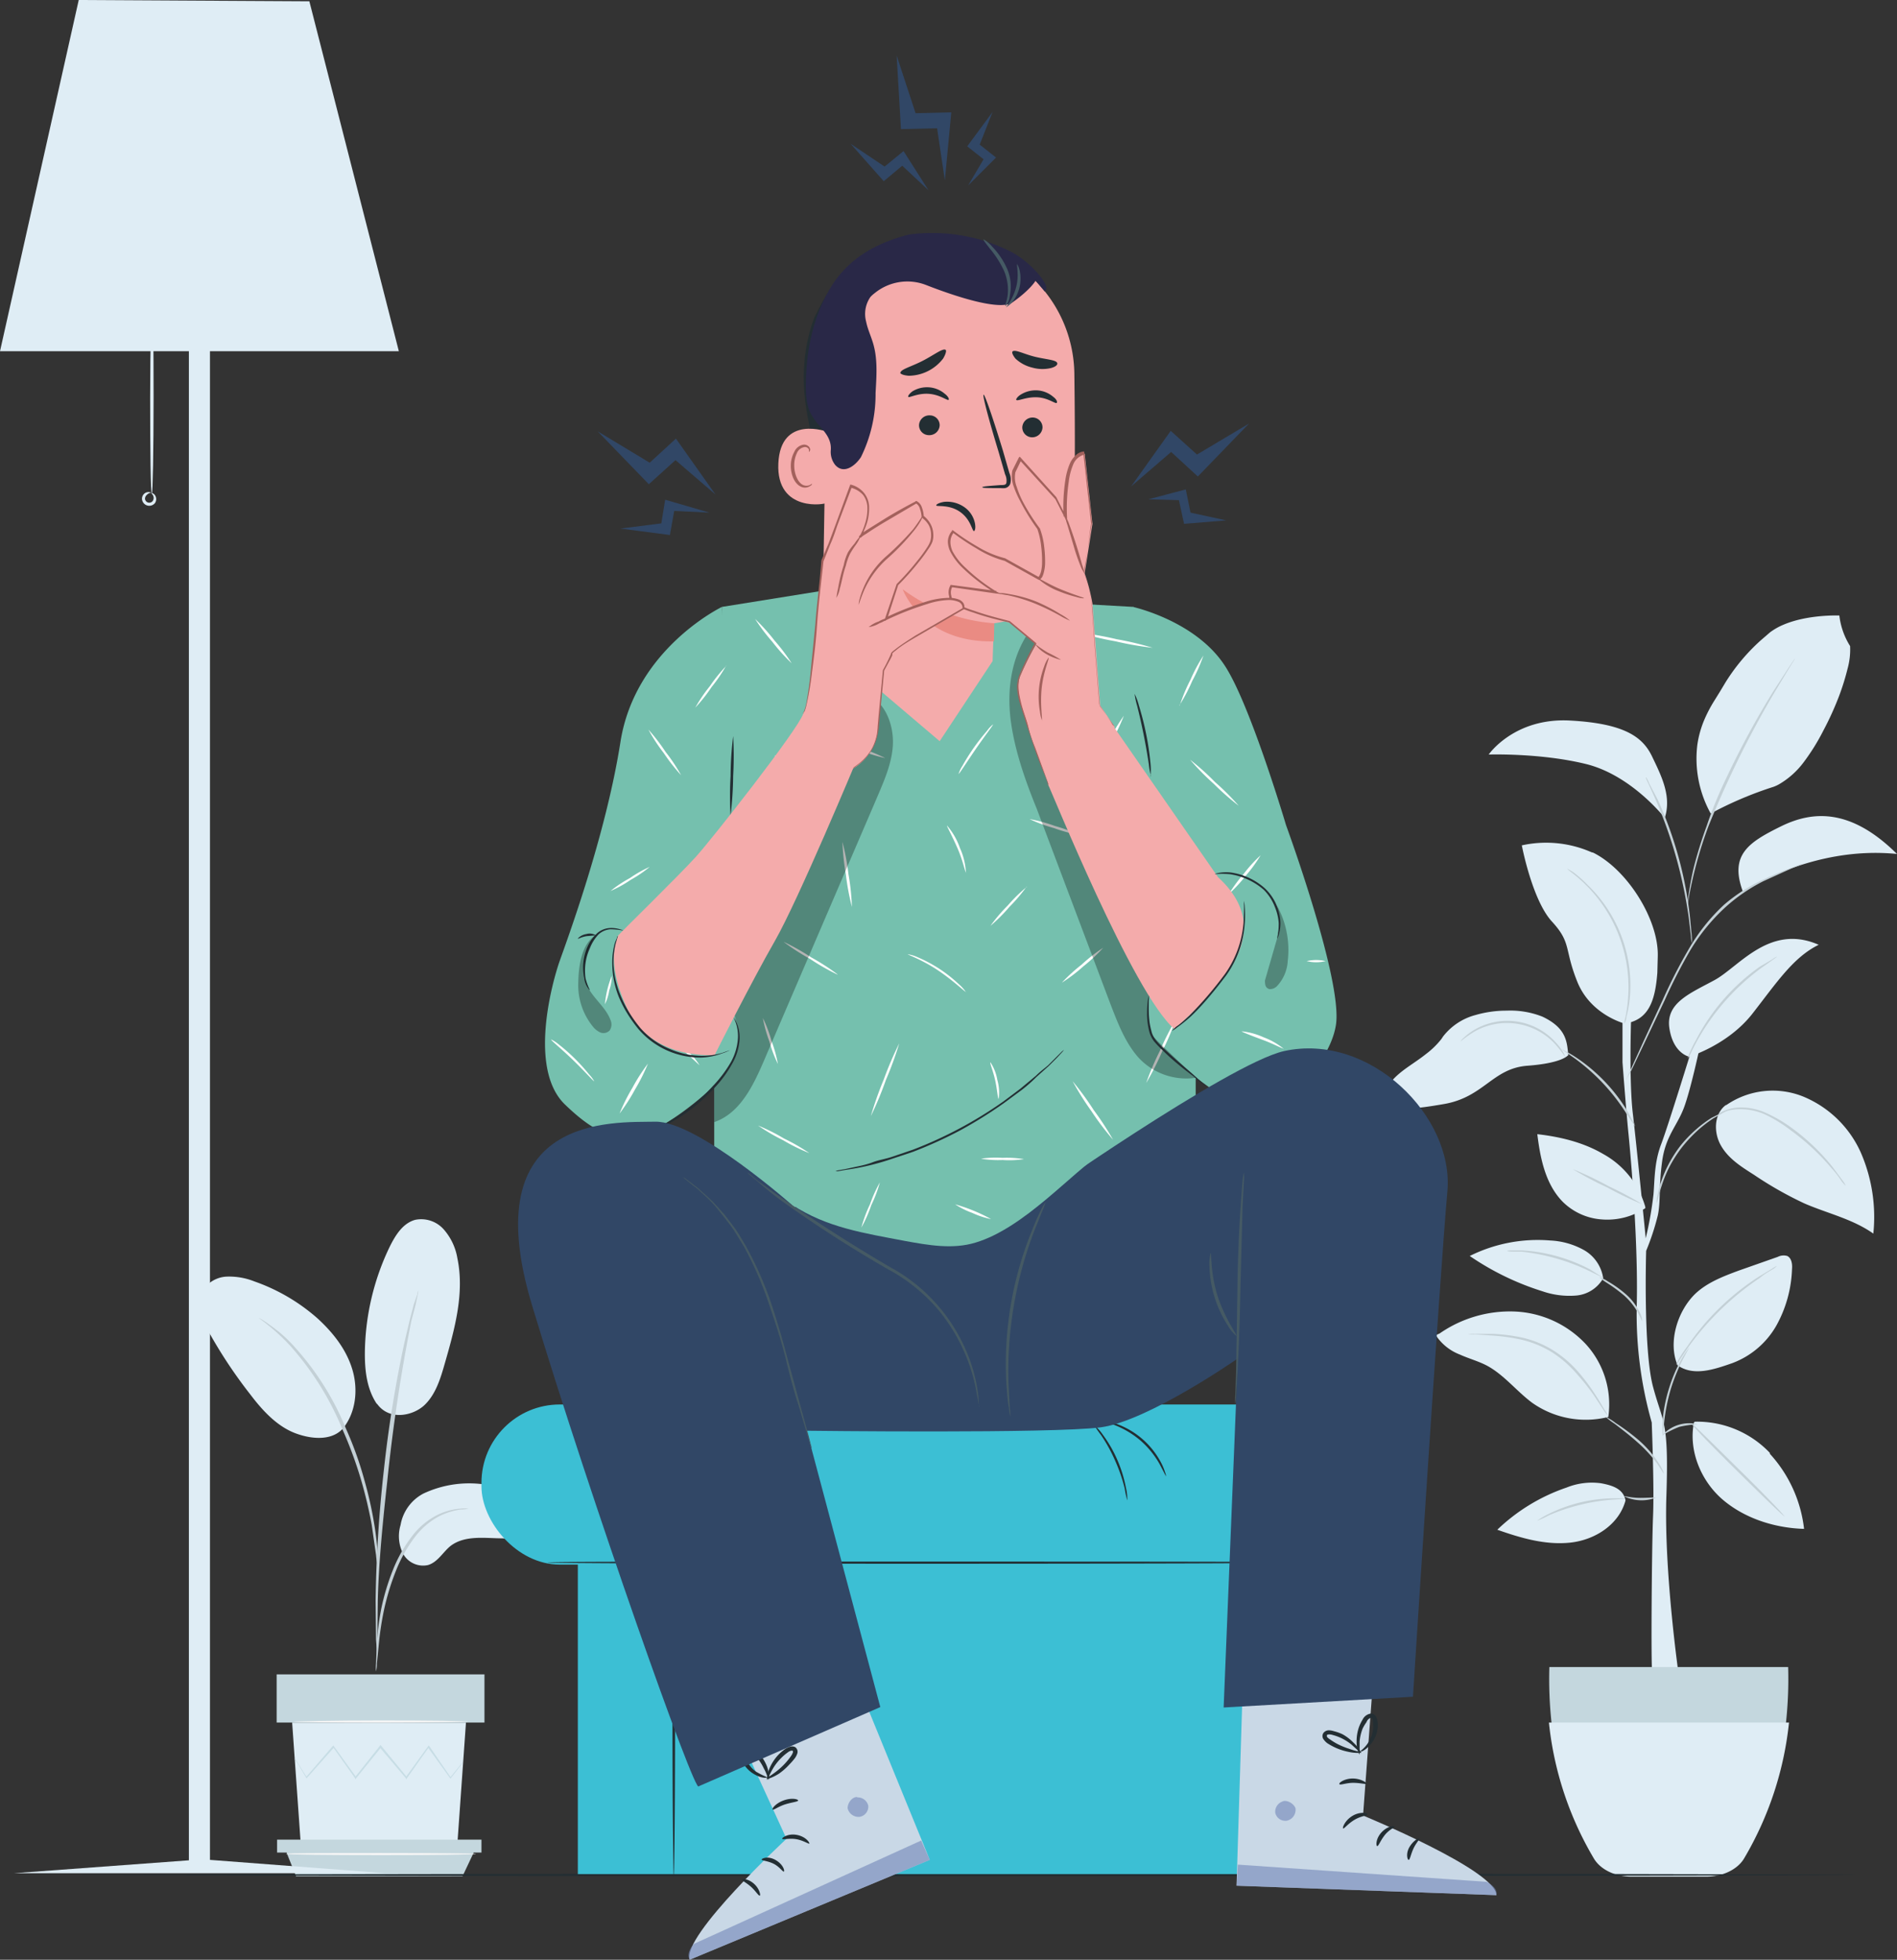 <svg xmlns="http://www.w3.org/2000/svg" viewBox="0 0 440.9 455.3"><rect x="0" y="0" width="440.9" height="455.3" fill="#333333" stroke="none"/><defs><style>.cls-1{fill:#314766}.cls-2{fill:#dfedf5}.cls-3{fill:#c3d0d6}.cls-4{fill:#c4d7de}.cls-6{fill:#f5f5f5}.cls-7{fill:#232e33}.cls-8{fill:#3cbfd4}.cls-9{fill:#75c0ae}.cls-10{opacity:.3}.cls-11{fill:#fff}.cls-12{fill:#f4abab}.cls-14{fill:#a3615c}.cls-16{fill:#455a64}.cls-17{fill:#c9d8e6}.cls-18{opacity:.6}.cls-19{fill:#7286b8}</style></defs><g id="Background_Complete" data-name="Background Complete"><path class="cls-1" d="m219.6 41.9 1.5-15.8-8.3.2-4.4-13.4 1 17.1 8.4-.2 1.8 12.1zM215.8 44.2l-5.8-9.1-4.4 3.6-7.9-5.3 7.7 8.7 4.3-3.6 6.1 5.7zM225 43.1l6.5-6.5-3.8-3 3-7.6-5.9 8 3.8 3-3.6 6.1zM166.3 114.9l-9.2-13-6.1 5.6-12.1-7.3 11.9 12.3 6.2-5.6 9.3 8zM164.9 119.1l-10.3-3-.9 5.5-9.5 1.2 11.5 1.5 1-5.6 8.2.4zM262.9 113l9.2-12.9 6.1 5.5 12.1-7.2-11.9 12.3-6.2-5.7-9.3 8zM266.9 116l8.7-2.3 1.1 5.4 8.3 1.8-9.8.8-1.2-5.5-7.1-.2z"/><path class="cls-2" d="M128.8 377.4a25 25 0 0 1 15.5-1.9c2.8.5 5.8 1.3 7.7 3.4s2.3 5.9 0 7.7a7.3 7.3 0 0 1-4.8 1.2c-4 0-8.6-.8-12 1.7-1.8 1.4-3 3.8-5.3 4.5a5.3 5.3 0 0 1-5.8-2.6 9 9 0 0 1-.6-6.7 10.2 10.2 0 0 1 5.3-7.3ZM118 356.5c2.9 4.1 8.5 2.8 11.1.3s3.7-6.2 4.7-9.7c2.3-8 4.6-16.3 2.9-24.4a13.5 13.5 0 0 0-3.1-6.6 7 7 0 0 0-6.7-2.3c-2.9.8-4.6 3.6-5.9 6.2a58 58 0 0 0-5.8 25c0 4 .5 8.2 2.8 11.6M110 362.4c3.1-3.7 3.7-9.1 2.3-13.8s-4.5-8.6-8.1-11.9a44.2 44.2 0 0 0-14.7-8.6 15.8 15.8 0 0 0-6.6-1.1 7 7 0 0 0-5.5 3.4c-1.5 2.9 0 6.5 1.5 9.4a111.1 111.1 0 0 0 9.7 14.6c2.8 3.7 6.2 7.4 10.5 9s9 1.6 11.3-1.5" transform="translate(-30.4 -30.4)"/><path class="cls-3" d="M117.8 418.7a7.8 7.8 0 0 0 .2-1.8l.5-5.1c.2-2 .6-4.8 1.2-7.6a58 58 0 0 1 2.7-8.8 33 33 0 0 1 4.5-8 17 17 0 0 1 5.7-4.8 15.9 15.9 0 0 1 4.9-1.5 9 9 0 0 0 1.8-.2 9.2 9.2 0 0 0-1.9 0 14.6 14.6 0 0 0-5 1.3 16.8 16.8 0 0 0-6 4.8 32.3 32.3 0 0 0-4.7 8.2 54 54 0 0 0-2.7 9 63.1 63.1 0 0 0-1 7.6l-.2 5.1a9.6 9.6 0 0 0 0 1.8Z" transform="translate(-30.4 -30.4)"/><path class="cls-3" d="M118.1 414.8a4.5 4.5 0 0 0 0-.9v-2.4l.1-9.2c.2-7.7.9-16 2.2-27.7a397.9 397.9 0 0 1 5.6-37.3l1-3.8.5-2.4a3 3 0 0 0 .1-.9 5 5 0 0 0-.2.9l-.8 2.3-1 3.8-1.2 5.1a283.7 283.7 0 0 0-4.8 29.8 306.3 306.3 0 0 0-1.9 30.2l.1 9.1.2 2.5a3 3 0 0 0 .1.9Z" transform="translate(-30.4 -30.4)"/><path class="cls-3" d="M118.2 394.2a17.8 17.8 0 0 0 0-2.6 72 72 0 0 0-.8-7 89.3 89.3 0 0 0-2.3-10.3 82.3 82.3 0 0 0-4.3-12 64.7 64.7 0 0 0-12.6-19.7 32.5 32.5 0 0 0-3-2.8l-1.3-1-1.1-.8a17.6 17.6 0 0 0-2.2-1.4c-.1.1 3.1 2 7.2 6.4a67.8 67.8 0 0 1 12.2 19.5 96 96 0 0 1 4.4 12 104.4 104.4 0 0 1 2.4 10.2l1 7a15.1 15.1 0 0 0 .4 2.5Z" transform="translate(-30.4 -30.4)"/><path class="cls-2" d="m67.9 400.2 2 28.2h36.4l2-28.2H67.9z"/><path class="cls-4" d="M64.3 389h48.3v11.2H64.3zM64.4 427.4v3h47.5v-3H64.4zM68.8 435.9l-2.2-5.5h43.5l-2.6 5.5H68.8z"/><path d="M138 439.8a1.5 1.5 0 0 1-.2.3l-.5.7-2.1 2.7-.1.1-.1-.1-5.2-7.2h.3l-5.1 7.2-.2.3-.1-.3-6.1-7.2h.4l-.3.4-5.5 6.8-.2.3-.1-.3-5.1-7.2h.3l-6.4 7.2v.1l-.1-.1-2-3.4-.6-.8a1.3 1.3 0 0 1-.1-.4s0 .1.2.3l.6.9 2 3.2h-.2l6.2-7.2.2-.2.1.2 5.2 7.2h-.3l5.4-6.8.3-.4.2-.3.2.2 6 7.3h-.3l5.2-7.2.1-.2.2.2 5 7.3h-.2l2.2-2.7.6-.7.2-.2Z" transform="translate(-30.4 -30.4)" style="fill:#c7dde5"/><path class="cls-6" d="M139.2 430.4s-9 .2-20.3.2-20.3-.1-20.3-.2 9-.3 20.3-.3 20.3.1 20.3.3ZM141 461.1c0 .2-9.8.3-22 .3s-22.1-.1-22.1-.3 9.9-.2 22-.2 22.2.1 22.2.2Z" transform="translate(-30.4 -30.4)"/><path class="cls-2" d="M48.8 432.1V34.6h-4.9v397.6l-40.7 3H89.5l-40.7-3.1z"/><path class="cls-2" d="M18.3 0 0 81.6h92.7L71.9.3 18.3 0z"/><path class="cls-2" d="M65.7 145.1c-.3 0-.4-10-.4-22.3s.3-22.4.5-22.4.3 10 .3 22.3-.2 22.4-.4 22.4Z" transform="translate(-30.4 -30.4)"/><path class="cls-2" d="M65.6 145c0-.1.7 0 1 .8a1.6 1.6 0 0 1-.2 1.5 1.7 1.7 0 0 1-3-1 1.6 1.6 0 0 1 .8-1.4c.8-.4 1.4 0 1.3 0s-.5 0-1 .5a1.2 1.2 0 0 0-.4.9 1 1 0 0 0 1.7.6 1.2 1.2 0 0 0 .3-1c-.1-.6-.5-.8-.5-.9ZM415.7 312.8c.7-3.2.2-6.5 1-12.5s3.5-8.3 5.1-12.6 3.7-14.2 3.7-14.2h-1.7s-5.7 18.5-7.3 22.7-1.5 8-1.8 11.7a85.6 85.6 0 0 1-1.8 10.2s-2.1-21.4-3-29-.4-22-.4-22l-2-.9v11s.8 10.7 1.4 16.7 2.3 25.7 1.9 40.2a92.5 92.5 0 0 0 3.5 26.8c0 .5.6 14.7.3 21.8s-.5 35-.2 36.3l6.3 1.5s-3.6-24.7-3-42.5-.8-16.8-3.1-25.4S413 321 413 321a57.7 57.7 0 0 0 2.7-8.2Z" transform="translate(-30.4 -30.4)"/><path class="cls-2" d="M423 275.9s9-2.7 14.7-10 9.5-13.1 15.4-16c-11.4-5-18.5 5.1-24.2 8.2s-11.4 5.3-10.5 11.2 4.6 6.6 4.6 6.6ZM459.8 185.8a55.6 55.6 0 0 1-2 6.4 70.7 70.7 0 0 1-3.6 7.9 49.1 49.1 0 0 1-4.6 7.4 19.2 19.2 0 0 1-5.7 5.1 8.6 8.6 0 0 1-1.3.6 85.7 85.7 0 0 0-14.6 6.2 26.3 26.3 0 0 1-3.1-16 23.4 23.4 0 0 1 1.5-5.5 32 32 0 0 1 2.5-4.8l1.3-2.1 1.2-2a45.2 45.2 0 0 1 8.2-9.8l2.2-1.9a14.8 14.8 0 0 1 3.2-1.8c5.7-2.4 12.9-2.1 12.9-2.1a17 17 0 0 0 2.5 7.1 16.7 16.7 0 0 1-.6 5.3ZM435.5 237.6s15.8-10.8 35.8-8.8c-10.7-10.6-19.5-10.1-27-6.4s-12 6.6-8.8 15.2ZM417.3 220.4s-7.7-9.9-18.3-12.5-22.6-2.2-22.6-2.2 5.9-8.6 18.9-7.9 17 4 19.1 8.4 4.6 9.2 2.9 14.3ZM415.7 252.6l-.1 3.8c-.5 6.5-2 11-7.6 11.8 0 0-7.9-2-11-9.7s-1.3-9-5.9-14-7-17.7-7-17.7a26.2 26.2 0 0 1 16.2 1.6l.4.1c8 4 15.2 15.6 15 24ZM394.8 275.6s-1.3 1.8-9.4 2.4-10.1 7.3-19.4 8.9-10.5 1.3-14.5-1.1c1.8-5.6 6.3-7.3 10.3-10.5a19.4 19.4 0 0 0 3.6-3.5l.4-.6a14.1 14.1 0 0 1 7.6-5 25.9 25.9 0 0 1 7.2-1 20.2 20.2 0 0 1 8.3 1.4c5.7 2.7 5.7 6 6 9Z" transform="translate(-30.4 -30.4)"/><path class="cls-4" d="M445.5 430.6a75.9 75.9 0 0 1-10.1 30.7c-1.5 2.6-4.9 4.2-8.6 4.2h-17c-3.8 0-7.1-1.6-8.6-4.2a75.7 75.7 0 0 1-10.2-30.7 94.8 94.8 0 0 1-.5-12.9H446a94.8 94.8 0 0 1-.5 12.9Z" transform="translate(-30.4 -30.4)"/><path class="cls-2" d="M446.2 430.6a77.8 77.8 0 0 1-10.4 31.5c-1.5 2.6-5 4.3-8.8 4.3h-17.4c-3.9 0-7.3-1.7-8.8-4.3a77.5 77.5 0 0 1-10.4-31.5ZM441.8 368a23.3 23.3 0 0 0-17.5-7.3l-.2.2c-1.3 6.6 1.7 13.7 6.8 18s12 6.5 18.8 6.7a31 31 0 0 0-8-17.5ZM402.5 375a15.7 15.7 0 0 0-8 1 43.4 43.4 0 0 0-16.1 9.8c5.4 1.9 11.1 3.6 16.9 3s11.4-4.2 12.9-9.8c-.5-2.7-3-3.5-5.7-4ZM364.1 340.6a11.7 11.7 0 0 0 5.6 4.5c2.2 1 4.6 1.6 6.7 2.8 3.8 2.2 6.6 5.8 10.1 8.4a21.6 21.6 0 0 0 17.7 3.3 20.7 20.7 0 0 0-5.3-17 24 24 0 0 0-16.5-7.5 28.7 28.7 0 0 0-17.4 5.1M420.3 347.6c-2.3-5.4 0-12.7 4.2-16.7 2.8-2.6 6.5-4 10-5.3l9.1-3.2a3 3 0 0 1 2.2-.2c1 .5 1.2 1.9 1.1 3a29 29 0 0 1-3.6 13.1 19.7 19.7 0 0 1-10.3 8.8c-4.3 1.5-9 3.1-12.7.5M403 327.3a9 9 0 0 0-4.5-6.5 17.8 17.8 0 0 0-7.8-2.2 35.4 35.4 0 0 0-18.7 3.6 63.2 63.2 0 0 0 16.9 8.2 19.2 19.2 0 0 0 7.7 1 8 8 0 0 0 6.4-4M403 298.5c-4.6-2.7-10-4-15.3-4.6.7 5.7 1.9 11.6 5.9 15.7a14.3 14.3 0 0 0 9 4.1 16 16 0 0 0 10.2-2.6v-.3a20.4 20.4 0 0 0-9.8-12.3ZM431.7 287c-2.9 2-3.1 6.3-1.4 9.4s4.7 5 7.7 6.9a85.5 85.5 0 0 0 11.8 6.7c5.3 2.3 11.2 3.6 16 7a37.5 37.5 0 0 0-2.9-18.8 25.2 25.2 0 0 0-13.3-13 19 19 0 0 0-18.2 2.1" transform="translate(-30.4 -30.4)"/><path class="cls-3" d="m432 288.3-3.5 2a30.7 30.7 0 0 0-3.6 2.8 32.9 32.9 0 0 0-3.7 4 32.3 32.3 0 0 0-2.9 4.6 29.5 29.5 0 0 0-1.7 4.2c-.8 2.4-1 4-1.1 4a4.5 4.5 0 0 1 0-1.2l.3-1.3a17.3 17.3 0 0 1 .4-1.6 27.6 27.6 0 0 1 1.7-4.3 30.4 30.4 0 0 1 2.9-4.7 29.6 29.6 0 0 1 3.8-4 27.3 27.3 0 0 1 3.6-2.7l1.6-.8a9.3 9.3 0 0 1 1.1-.6 4.8 4.8 0 0 1 1.1-.4Z" transform="translate(-30.4 -30.4)"/><path class="cls-3" d="M459.4 305.9a9.1 9.1 0 0 1-1-1.1c-.5-.8-1.3-1.9-2.4-3.1a53.6 53.6 0 0 0-9.4-8.7 33.5 33.5 0 0 0-6-3.7 14 14 0 0 0-5.6-1.2 10.5 10.5 0 0 0-3.8.6l-1.4.6a1.5 1.5 0 0 1 .3-.3 6 6 0 0 1 1-.5 9.8 9.8 0 0 1 3.9-.8 14 14 0 0 1 5.7 1.2 32.5 32.5 0 0 1 6.2 3.6 48.6 48.6 0 0 1 9.4 9l2.3 3.1a6.7 6.7 0 0 1 .8 1.3ZM443.4 252.7l-3.8 2.7a53.2 53.2 0 0 0-14.7 16.7c-1.4 2.5-2 4.2-2.2 4.1a6.4 6.4 0 0 1 .4-1.2 32 32 0 0 1 1.5-3 47.4 47.4 0 0 1 14.8-17l2.9-1.7a5 5 0 0 1 1-.6ZM394.6 232.2l.4.2 1 .6a27.5 27.5 0 0 1 3.3 2.9 32.4 32.4 0 0 1 9.9 26.4 27.7 27.7 0 0 1-.8 4.4c0 .5-.2.9-.3 1.2a1.4 1.4 0 0 1-.2.3 11 11 0 0 1 .3-1.5 35.7 35.7 0 0 0 .6-4.4 33.5 33.5 0 0 0-9.7-26.2 35 35 0 0 0-3.3-2.9 12.3 12.3 0 0 1-1.2-1ZM369.8 272.4a3.8 3.8 0 0 1 .7-.8 14.2 14.2 0 0 1 2.5-1.9 15.1 15.1 0 0 1 18.9 2.8 13.8 13.8 0 0 1 1.9 2.5 4.8 4.8 0 0 1 .4 1 28.5 28.5 0 0 0-2.6-3.3 15.3 15.3 0 0 0-18.4-2.7 27.8 27.8 0 0 0-3.4 2.4ZM412.4 310.3a78.2 78.2 0 0 1-8.4-4 81.3 81.3 0 0 1-8.1-4.3 79 79 0 0 1 8.4 4 80.4 80.4 0 0 1 8 4.3ZM380.7 321a3 3 0 0 1 .9-.1h2.5a38.4 38.4 0 0 1 16 4.5l2.2 1.4a3.5 3.5 0 0 1 .8.5l-3.1-1.5a47 47 0 0 0-7.8-3 48 48 0 0 0-8.1-1.6c-2.1 0-3.4 0-3.4-.2ZM443.4 324.5a5.4 5.4 0 0 1-1 .8c-.7.4-1.8 1-3 2a66 66 0 0 0-16.7 16.2l-2 3a5.3 5.3 0 0 1-.7 1 6.4 6.4 0 0 1 .5-1.2c.4-.7 1-1.7 2-3a57.8 57.8 0 0 1 16.7-16.3l3-1.8a6.4 6.4 0 0 1 1.2-.7ZM371.6 340.3a10.9 10.9 0 0 1 1.6 0h4.3a42 42 0 0 1 6.4.8 23.4 23.4 0 0 1 7.3 2.9 26.1 26.1 0 0 1 6 5.1 46.8 46.8 0 0 1 3.9 5.2 76 76 0 0 1 2.2 3.6 7.6 7.6 0 0 1 .8 1.4 12 12 0 0 1-1-1.3l-2.3-3.5a53.9 53.9 0 0 0-4-5 26.5 26.5 0 0 0-5.8-5 24 24 0 0 0-7.2-2.9 46.3 46.3 0 0 0-6.3-.9l-4.3-.3a8.4 8.4 0 0 1-1.6-.1ZM408.2 378.6l-3 .2a45.7 45.7 0 0 0-7.5 1.2 46.7 46.7 0 0 0-7.2 2.4 29 29 0 0 1-2.8 1.3s.2-.2.7-.5a22.6 22.6 0 0 1 2-1.1 35.2 35.2 0 0 1 7.1-2.6 35.8 35.8 0 0 1 7.6-1h2.3a2.5 2.5 0 0 1 .8.1ZM445.2 382.7c-.1.2-5-4.6-11-10.5s-10.7-10.8-10.6-11 5 4.7 11 10.6 10.7 10.8 10.6 11Z" transform="translate(-30.4 -30.4)"/><path class="cls-3" d="M425 361.3a23.4 23.4 0 0 0-4.3.6 24 24 0 0 0-4 2 8.4 8.4 0 0 1 8.3-2.6ZM417.1 372.8l-1.5-2.3a31.3 31.3 0 0 0-4.6-5c-2-1.8-3.9-3.2-5.3-4.3a16.1 16.1 0 0 1-2.2-1.7 14 14 0 0 1 2.4 1.5 50.6 50.6 0 0 1 5.5 4.1 25.7 25.7 0 0 1 4.5 5.2 14 14 0 0 1 1 1.8 2 2 0 0 1 .2.7ZM415.4 378.3a9.4 9.4 0 0 1-7.6-.3c0-.1 1.7.4 3.8.4s3.7-.2 3.8 0Z" transform="translate(-30.4 -30.4)"/><path class="cls-3" d="m423.1 343.3-1.5 2.8a42 42 0 0 0-2.9 7.1 43.3 43.3 0 0 0-1.5 7.5l-.3 3.3a2.5 2.5 0 0 1-.1-1 20.7 20.7 0 0 1 0-2.3 35.4 35.4 0 0 1 1.5-7.7 34.5 34.5 0 0 1 3-7 22.2 22.2 0 0 1 1.3-2l.5-.7ZM412.1 337.4l-1-2a15.6 15.6 0 0 0-3.2-4 37 37 0 0 0-4.1-3 10 10 0 0 1-1.7-1.3 8.5 8.5 0 0 1 2 1 26.4 26.4 0 0 1 4.2 3 13.3 13.3 0 0 1 3.2 4.2 4.8 4.8 0 0 1 .6 2.1ZM410.4 292.1l-2-3a46.6 46.6 0 0 0-12-12.8l-3-2.1a3.6 3.6 0 0 1 .8.4 24.8 24.8 0 0 1 2.4 1.4 39.7 39.7 0 0 1 12.2 12.8l1.3 2.4a3.5 3.5 0 0 1 .3 1ZM449.3 231a3.1 3.1 0 0 1-.6.4l-1.8.7-6.6 3a39.5 39.5 0 0 0-8.8 6 45 45 0 0 0-8.2 10 125.4 125.4 0 0 0-6 11.7l-4.6 9.7-3.1 6.5-1 1.8a3 3 0 0 1-.3.5 3.8 3.8 0 0 1 .3-.6l.8-1.8 3-6.6 4.5-9.7a119 119 0 0 1 6-11.7 44.2 44.2 0 0 1 8.2-10.3 39.3 39.3 0 0 1 9-5.8c2.8-1.3 5.1-2.2 6.7-2.8l1.8-.7a3 3 0 0 1 .7-.2ZM413 211a7.6 7.6 0 0 1 .7 1.4l2 3.8a89.7 89.7 0 0 1 7.5 27.4l.4 4.3a8.8 8.8 0 0 1 0 1.6 9.2 9.2 0 0 1-.2-1.6l-.5-4.3a106.8 106.8 0 0 0-2.9-13.9 108.1 108.1 0 0 0-4.7-13.3l-1.8-4a9.8 9.8 0 0 1-.6-1.4Z" transform="translate(-30.4 -30.4)"/><path class="cls-3" d="M447.6 183.4a3.9 3.9 0 0 1-.3.5l-1 1.6-3.5 5.8a230.7 230.7 0 0 0-15.3 31 95.6 95.6 0 0 0-4.5 16.2l-.3 1.8a2.7 2.7 0 0 1-.1.6 2.7 2.7 0 0 1 0-.6 70.5 70.5 0 0 1 1.5-8.5 100.7 100.7 0 0 1 3-9.6c1.2-3.6 2.8-7.5 4.7-11.4a199.4 199.4 0 0 1 10.7-19.7l3.7-5.7 1-1.5a2.4 2.4 0 0 1 .4-.5Z" transform="translate(-30.4 -30.4)"/></g><path class="cls-7" d="M461.7 466c0 .1-94.8.3-211.7.3S38.2 466 38.2 466s94.8-.3 211.8-.3 211.7.1 211.7.3Z" transform="translate(-30.4 -30.4)" id="Floor"/><g id="Character"><path class="cls-8" d="M134.3 329.4h166.8v106H134.3z"/><rect class="cls-8" x="111.9" y="326.3" width="203.7" height="37.2" rx="18.2"/><path class="cls-7" d="M331.8 393.4c0 .2-39 .3-87 .3s-87.1-.1-87.1-.3 39-.2 87-.2 87 0 87 .2ZM187 466.6c-.1 0-.3-16.2-.3-36s.2-36.2.3-36.2.3 16.2.3 36.1-.2 36.1-.3 36.1ZM292.4 379a26.6 26.6 0 0 1-.6-2.8 37.6 37.6 0 0 0-2.2-6.4 36.8 36.8 0 0 0-3.3-6 26.8 26.8 0 0 1-1.6-2.3 10.5 10.5 0 0 1 2 2.2 29.8 29.8 0 0 1 3.4 5.9 30.6 30.6 0 0 1 2 6.5 11 11 0 0 1 .3 2.8ZM301.4 373.4l-1.4-2.7a20.8 20.8 0 0 0-4.5-5.6 21 21 0 0 0-6-3.6c-1.8-.7-3-.9-2.9-1a2.6 2.6 0 0 1 .8 0 14.2 14.2 0 0 1 2.2.6 18.9 18.9 0 0 1 10.8 9.4 13 13 0 0 1 .8 2 2.4 2.4 0 0 1 .2.9Z" transform="translate(-30.4 -30.4)"/><path class="cls-9" d="m192.7 137-24.9 4-1.8 50.2v99.1h111.9V174.1L263.4 141l-70.7-4z"/><path class="cls-9" d="M198.2 171.4s-20.2 9.7-23.6 31.4-12.4 46-14.1 50.8-7.4 25.1 1.2 33.4 12.2 7.6 17.6 6.8 15-8.9 19.2-13.1c5-5.2 2.4-14 2.4-14ZM293.7 171.4s14.6 3.2 21.4 13.7c5.9 9 14.2 37 14.2 37s13.2 36 11.6 46.4-15.9 23.8-24.5 18c-7.8-5.4-14-10-17.3-14.1a11.7 11.7 0 0 1-1.8-6.4l3.5-50.9Z" transform="translate(-30.4 -30.4)"/><path class="cls-7" d="M167.4 260.4a5.2 5.2 0 0 1-1.2-2.7 12 12 0 0 1 .7-7.2 9.8 9.8 0 0 1 2.3-3.3 4.9 4.9 0 0 1 3.1-1.2 6.8 6.8 0 0 1 2.2.3 2.6 2.6 0 0 1 .8.3 17.7 17.7 0 0 0-3-.3 4.6 4.6 0 0 0-2.8 1.2 10 10 0 0 0-2 3.2 12.5 12.5 0 0 0-1 7 12.8 12.8 0 0 0 1 2.7ZM200.2 220a79.7 79.7 0 0 1 0-9.3 80.8 80.8 0 0 1 .6-9.3 84 84 0 0 1 0 9.3 85.2 85.2 0 0 1-.6 9.2Z" transform="translate(-30.4 -30.4)"/><path class="cls-7" d="m169 247.7-2.3.2c-1.2.2-2 .7-2 .6s.7-.9 2-1.1a2.7 2.7 0 0 1 2.2.3ZM297.9 210.7a18.2 18.2 0 0 1-.5-2.8 141.4 141.4 0 0 0-2.7-13.5 18.3 18.3 0 0 1-.6-2.8 12.9 12.9 0 0 1 1 2.7 68.1 68.1 0 0 1 1.7 6.7 65.2 65.2 0 0 1 1 6.8 14.2 14.2 0 0 1 0 2.9ZM277.7 274.3a4.3 4.3 0 0 1-.4.5l-1.2 1.3-2 2-2.8 2.5c-1 1-2.1 2-3.4 3l-4.2 3.1a102.5 102.5 0 0 1-10.1 6.3 100.2 100.2 0 0 1-11 5l-4.8 1.6a58 58 0 0 1-10.9 2.6l-1.7.3a3.2 3.2 0 0 1-.6 0 2.6 2.6 0 0 1 .6-.2l1.7-.3 2.8-.6c1-.2 2.3-.5 3.6-1s2.8-.7 4.3-1.2l5-1.7a96 96 0 0 0 21-11.2l4-3 3.6-3c1-1 2-1.7 2.8-2.4l2-2 1.2-1.2.5-.4Z" transform="translate(-30.4 -30.4)"/><path d="M324.4 258.2c0 1.2.2 1.7 1 2a2.3 2.3 0 0 0 1.8-.7 9.3 9.3 0 0 0 2.5-5.9 21.4 21.4 0 0 0-2.5-12.8 14.9 14.9 0 0 1 0 7.7ZM172.3 267.4c-1.1-3-4-5-5.4-7.9-1.7-3.4-.4-9 2-11.9-3.4 2.2-4 7.2-4.1 11a15.3 15.3 0 0 0 3.4 10.3 4.6 4.6 0 0 0 1.8 1.4 2 2 0 0 0 2.1-.5 2.5 2.5 0 0 0 .2-2.4Z" transform="translate(-30.4 -30.4)" class="cls-10"/><path class="cls-11" d="M188.7 210.5a42.6 42.6 0 0 1-4-5.1 40.8 40.8 0 0 1-3.6-5.5 42.6 42.6 0 0 1 4 5.2 40.3 40.3 0 0 1 3.6 5.4ZM181.4 231.8a28 28 0 0 1-4.4 3 27.1 27.1 0 0 1-4.7 2.6 28.4 28.4 0 0 1 4.5-3 28.6 28.6 0 0 1 4.6-2.6ZM202 239.3a34 34 0 0 1-4.3-4 34.4 34.4 0 0 1-4.1-4.2 32.6 32.6 0 0 1 4.4 3.9 34 34 0 0 1 4 4.3ZM171 263.7a22.5 22.5 0 0 1 1.6-6.6 11 11 0 0 1-.6 3.4 11.1 11.1 0 0 1-1 3.2ZM168.5 281.6c-.1.1-2.2-2.3-5-5s-5.2-4.6-5-4.7a7.8 7.8 0 0 1 1.7 1.1 43.2 43.2 0 0 1 7.1 7 7.6 7.6 0 0 1 1.2 1.6ZM181 277.5a44.4 44.4 0 0 1-3 6 43.7 43.7 0 0 1-3.6 5.6 43.6 43.6 0 0 1 3-6 42.5 42.5 0 0 1 3.6-5.6ZM193 277.9l-3.7-3.4c-2.1-1.8-4-3.1-3.8-3.2a15 15 0 0 1 4.1 2.8 14.7 14.7 0 0 1 3.4 3.8ZM199.2 185a35 35 0 0 1-3.4 5 35.6 35.6 0 0 1-3.8 4.8 35.2 35.2 0 0 1 3.4-5 35.6 35.6 0 0 1 3.8-4.7ZM214.4 184.5a43.4 43.4 0 0 1-4.5-5 43.6 43.6 0 0 1-4-5.3 44.4 44.4 0 0 1 4.5 5 44.5 44.5 0 0 1 4 5.3ZM216.4 217a24.5 24.5 0 0 1-3.4-5.3 25 25 0 0 1-2.5-5.8c.2 0 1.3 2.5 3 5.6s3 5.4 2.9 5.5ZM236 206.5a45.2 45.2 0 0 1-6.6-2.1 48.4 48.4 0 0 1-6.5-2.7 45.8 45.8 0 0 1 6.7 2.2 49.2 49.2 0 0 1 6.5 2.6ZM239.5 181.1c.1.1-1.6 1.2-3.5 2.7s-3.4 3-3.5 2.9a12.1 12.1 0 0 1 3.2-3.3 12 12 0 0 1 3.8-2.3ZM228.4 241.1a56.6 56.6 0 0 1-1.4-7.5 57.1 57.1 0 0 1-.8-7.6 55.6 55.6 0 0 1 1.4 7.5 54 54 0 0 1 .8 7.6ZM225 256.8a50.4 50.4 0 0 1-6.3-3.6 52.4 52.4 0 0 1-6.2-4 50.7 50.7 0 0 1 6.4 3.6 52.6 52.6 0 0 1 6.2 4ZM211.2 277.6a30.2 30.2 0 0 1-2-5.3 31.2 31.2 0 0 1-1.5-5.4 30.2 30.2 0 0 1 2 5.3 31.2 31.2 0 0 1 1.5 5.4ZM218.5 298.3a42.8 42.8 0 0 1-6.1-3 44.6 44.6 0 0 1-5.8-3.4 43 43 0 0 1 6 3 44.7 44.7 0 0 1 5.9 3.4ZM239.4 272.8a80.7 80.7 0 0 1-3.1 8.5 79 79 0 0 1-3.5 8.4 82.5 82.5 0 0 1 3-8.5 80.1 80.1 0 0 1 3.6-8.4ZM255 260.9c-.2.1-2.8-2.5-6.5-5s-7.2-3.7-7.1-3.8a8.6 8.6 0 0 1 2.3.7 32.3 32.3 0 0 1 9.6 6.3 8.8 8.8 0 0 1 1.6 1.8ZM269 236.4a38.3 38.3 0 0 1-4 4.7 38.1 38.1 0 0 1-4.4 4.4 37 37 0 0 1 4-4.7 36.4 36.4 0 0 1 4.5-4.4ZM255 233.2c-.3 0-.7-2.6-2-5.6s-2.6-5.3-2.5-5.4a15.8 15.8 0 0 1 3 5.2 15.6 15.6 0 0 1 1.4 5.8ZM261.2 198.7c.1.1-1.8 2.5-4 5.7s-3.9 5.9-4 5.8a7.4 7.4 0 0 1 .9-1.9 48.7 48.7 0 0 1 5.7-8.1 7.1 7.1 0 0 1 1.4-1.5ZM256.9 189.5a31.8 31.8 0 0 1-2.7-5 31.7 31.7 0 0 1-2.3-5.4 32.3 32.3 0 0 1 2.7 5.1 32.3 32.3 0 0 1 2.3 5.3ZM286.8 250.6a38 38 0 0 1-4.6 4.3 36.5 36.5 0 0 1-5 3.8 40 40 0 0 1 4.6-4.2 37.3 37.3 0 0 1 5-3.9ZM281.3 224.4a34.6 34.6 0 0 1-5.9-1.6 35.9 35.9 0 0 1-5.7-2.1 36.1 36.1 0 0 1 5.9 1.6 37 37 0 0 1 5.7 2.1ZM285 208.7a46 46 0 0 1 3-6 45.3 45.3 0 0 1 3.6-6 44.6 44.6 0 0 1-3 6.2 44 44 0 0 1-3.6 5.8ZM298.3 180.9a72.7 72.7 0 0 1-8.6-1.5 72 72 0 0 1-8.4-2 71.3 71.3 0 0 1 8.6 1.5 73.2 73.2 0 0 1 8.4 2ZM304.6 194.3a38.6 38.6 0 0 1 2.5-6 38.6 38.6 0 0 1 3-5.6 40 40 0 0 1-2.6 5.9 40.4 40.4 0 0 1-3 5.7ZM318.3 217.6a59.5 59.5 0 0 1-5.8-5.1 58.5 58.5 0 0 1-5.5-5.6 58.2 58.2 0 0 1 5.8 5.2 58 58 0 0 1 5.5 5.5ZM315.9 238.3a33.9 33.9 0 0 1 3.5-4.8 32.8 32.8 0 0 1 4-4.4 34.6 34.6 0 0 1-3.5 4.8 33.5 33.5 0 0 1-4 4.3ZM296.8 282a63.9 63.9 0 0 1 3.2-7.5 64.9 64.9 0 0 1 3.7-7.3 63.9 63.9 0 0 1-3.2 7.5 64.9 64.9 0 0 1-3.7 7.3ZM289.1 295.2a62.8 62.8 0 0 1-5-6.6 66.7 66.7 0 0 1-4.4-7 66.8 66.8 0 0 1 4.9 6.7 68 68 0 0 1 4.5 6.9ZM269.6 304.2a36.4 36.4 0 0 1-2.6 5.7 37.7 37.7 0 0 1-3 5.4 36.2 36.2 0 0 1 2.6-5.7 39 39 0 0 1 3-5.4ZM252.3 317.8a87.7 87.7 0 0 1-8.1-11 47.4 47.4 0 0 1 4.3 5.4 45 45 0 0 1 3.8 5.6ZM216 316a31.5 31.5 0 0 1-3.6-4.5 30.1 30.1 0 0 1-3.1-4.7 32 32 0 0 1 3.5 4.4 30.3 30.3 0 0 1 3.1 4.7ZM262.5 285.7c-.2 0-.3-2-.8-4.3s-1.3-4-1.1-4.2a10.7 10.7 0 0 1 1.6 4.1 10.5 10.5 0 0 1 .3 4.4ZM260.6 299.6a9.4 9.4 0 0 1 0-4.5 9.4 9.4 0 0 1 0 4.5ZM328.8 274c-.1.2-2.2-1-4.9-2s-5-1.9-4.9-2a16.4 16.4 0 0 1 5.1 1.4 16.5 16.5 0 0 1 4.7 2.7ZM338.5 253.7a9.4 9.4 0 0 1-4.4 0 9.4 9.4 0 0 1 4.4 0Z" transform="translate(-30.4 -30.4)"/><path d="M268.9 178.2c-3.7 6-4.5 13.3-3.5 20.2s3.4 13.6 6 20l17.1 45.3c1.7 4.4 3.4 8.9 6.5 12.4a15.1 15.1 0 0 0 13.3 4.7c-4.1-4-10-9.5-10.3-10.1-1.1-3.7-.2-10-.7-13.8-.8-5.8-4.6-11.8-7-17.1l-18.2-38c-2-4.3-4.2-9.4-2.3-14 .7-1.9 2.2-3.5 2.6-5.6s-1.6-4.6-3.5-3.8M196.4 291.1c7.2-2.5 10.1-11 13.2-18.1l24.5-57c1.7-4 3.5-8 3.8-12.2s-1.2-9-4.7-11.4a250.5 250.5 0 0 0-30 44.4c-5.6 11.4-4.5 21.2-1.3 32.3 1.9 6.5-5.5 12.8-5.5 13.7v8.3" transform="translate(-30.4 -30.4)" class="cls-10"/><path class="cls-7" d="M222.7 144.9c-2-6.6-4-13.3-5-20.2s-.5-14 2-20.6c.5-1 3.7-7.5 4.7-7.4.8 0-1.2 6.2-.9 6.9a35.7 35.7 0 0 1 3.7 20.9 94.1 94.1 0 0 1-4.4 20.4" transform="translate(-30.4 -30.4)"/><path class="cls-12" d="m261.1 184 .3-8.8s16.8-1.4 18.2-18c.7-8.1.7-24.8.5-40a31.2 31.2 0 0 0-29-30.7h-1.6c-17.4-.3-27.3 14.4-27 31.9l-1 61 27.3 23.2Z" transform="translate(-30.4 -30.4)"/><path d="M261.5 175.2a40.4 40.4 0 0 1-21.3-7.9s4.5 12.5 21.2 12.1Z" transform="translate(-30.4 -30.4)" style="fill:#ea8b83"/><path class="cls-7" d="M272.7 129.7a2.4 2.4 0 0 1-2.4 2.3 2.3 2.3 0 0 1-2.3-2.3 2.4 2.4 0 0 1 2.4-2.3 2.3 2.3 0 0 1 2.3 2.3ZM276 124c-.3.3-2-1.2-4.6-1.3s-4.5 1-4.8.6c-.1-.1.2-.7 1-1.2a6.6 6.6 0 0 1 4-1 6.3 6.3 0 0 1 3.6 1.5c.8.6 1 1.2.8 1.4ZM248.8 129.2a2.4 2.4 0 0 1-2.5 2.3 2.3 2.3 0 0 1-2.3-2.4 2.4 2.4 0 0 1 2.5-2.2 2.3 2.3 0 0 1 2.3 2.3ZM250.9 123.3c-.4.2-2-1.2-4.6-1.4s-4.6 1-4.8.7c-.1-.2.2-.7 1-1.3a6.5 6.5 0 0 1 4-.9 6.3 6.3 0 0 1 3.5 1.5c.8.6 1 1.2.9 1.3ZM258.7 143.6c0-.2 1.6-.3 4.2-.5.7 0 1.3 0 1.4-.5a3.3 3.3 0 0 0-.3-2l-1.5-5.2c-2.2-7.2-3.8-13.2-3.5-13.3s2.3 5.8 4.5 13l1.5 5.2a3.8 3.8 0 0 1 .2 2.5 1.6 1.6 0 0 1-1.2 1 4.6 4.6 0 0 1-1 0c-2.7 0-4.3 0-4.3-.2ZM256.8 153.8c-.5 0-.7-2.7-3.3-4.5s-5.5-1.1-5.5-1.5c0-.2.6-.6 1.8-.8a7 7 0 0 1 4.7 1.2 6 6 0 0 1 2.5 3.8c.2 1.1 0 1.8-.3 1.8ZM239.7 117c0-.8 2.5-1.4 5.2-2.8s4.7-3 5.3-2.5c.2.2 0 1-.6 2a10.2 10.2 0 0 1-8 4c-1.2-.1-2-.4-2-.8ZM265.8 112c.7-.4 2.7.7 5.2 1.3s4.8.7 5.1 1.4c.2.4-.3.9-1.4 1.2a8.7 8.7 0 0 1-4.4-.1 8.6 8.6 0 0 1-3.9-2.1c-.7-.9-.9-1.5-.6-1.7Z" transform="translate(-30.4 -30.4)"/><path class="cls-12" d="M223 130.8c-.3-.1-11.2-4.2-11.7 7.3s11.2 9.5 11.2 9.1l.5-16.4Z" transform="translate(-30.4 -30.4)"/><path class="cls-14" d="m219.1 142.8-.5.3a2 2 0 0 1-1.5 0c-1.2-.5-2.1-2.5-2.1-4.5a6.5 6.5 0 0 1 .6-2.9 2.3 2.3 0 0 1 1.6-1.4 1 1 0 0 1 1.2.5v.6s.3-.2.3-.6a1.2 1.2 0 0 0-.5-.8 1.5 1.5 0 0 0-1-.3 2.8 2.8 0 0 0-2.2 1.7 6.7 6.7 0 0 0-.8 3.2c0 2.3 1 4.5 2.7 5a2.1 2.1 0 0 0 1.8-.3c.4-.2.5-.5.4-.5Z" transform="translate(-30.4 -30.4)"/><path d="M273.2 98.1c1.9-1-3.5-7.1-8-9.3a40.6 40.6 0 0 0-23.6-3.9c-7.7 2-14.1 5.6-18.2 12.4s-5.7 14.9-5.7 22.8c0 2.4.2 5 1.5 7 1.5 2.6 4.5 4.3 4.3 7.8a4.9 4.9 0 0 0 1 3.5c2 2.3 4.7.2 6-1.8a33 33 0 0 0 3.4-14.9c.2-3.6.5-7.4-.4-10.9-.5-2-1.4-3.7-1.8-5.7a6.9 6.9 0 0 1 1-5.7 7 7 0 0 1 1-.9 12 12 0 0 1 11.9-1.9c6.4 2.5 17.3 6.2 20.2 4 4.2-3 5.3-5 5.3-5Z" transform="translate(-30.4 -30.4)" style="fill:#292847"/><path class="cls-16" d="M259 86a7.3 7.3 0 0 1 2 1.7 17.8 17.8 0 0 1 3.5 5.2 10.3 10.3 0 0 1 .6 6.2 4.1 4.1 0 0 1-1 2.4c-.2-.1.3-1 .5-2.5a11.3 11.3 0 0 0-.9-5.8 23.2 23.2 0 0 0-3.2-5c-1-1.3-1.6-2-1.5-2.2Z" transform="translate(-30.4 -30.4)"/><path class="cls-16" d="M266.8 91.8s.4.5.6 1.5a8.7 8.7 0 0 1-1.9 7.5c-.7.7-1.3 1-1.3 1s1.7-2 2.4-4.8 0-5.2.2-5.3Z" transform="translate(-30.4 -30.4)"/><path class="cls-12" d="M274 212.7c.4.5 19.8 48.8 29.4 56.8 9-8.4 24.8-21.9 10.1-35.3l-27.4-39.5Z" transform="translate(-30.4 -30.4)"/><path class="cls-12" d="M274.2 213.1c.4.5-4-10-5-14.4-.7-2.6-3.1-7.6-1.7-11.2a68.6 68.6 0 0 1 3.7-7.4l-6-5s-12.7-3-13.6-5 0-3.3 0-3.3l10.5 1.4s-14.6-8.5-10.1-14c0 0 7 5.4 12 6.4l8 4.3s1.4-.7 1-5.4-1-6.1-1-6.1-7-9.2-5.8-13.4l1.5-2.9 8.3 9.2 2.1 4.3s-.9-14 4.4-14.8l1.8 16.3-1.8 11.5a46 46 0 0 1 1.8 7l1.8 23.7 3.4 5" transform="translate(-30.4 -30.4)"/><path class="cls-14" d="M289.5 199.3a3.9 3.9 0 0 1-.2-.3l-.7-1-2.6-3.6-1-12.5-.6-8.6a33.3 33.3 0 0 0-2-9.6v-.1L284 152l-1.8-16.2.3.2a3.8 3.8 0 0 0-2.7 2.4 14.8 14.8 0 0 0-1 3.9 41.6 41.6 0 0 0-.4 8.3v1.1l-.5-1-2.2-4.3-8.3-9.1.4-.1-1.4 2.9a6 6 0 0 0 .3 3.4 20.9 20.9 0 0 0 1.4 3.4 47.5 47.5 0 0 0 4 6.3 17.7 17.7 0 0 1 1 4.3 27.6 27.6 0 0 1 .2 3.9 9.1 9.1 0 0 1-.3 2 4.9 4.9 0 0 1-.3.9 2 2 0 0 1-.7.8h-.2l-7.9-4.4a23.5 23.5 0 0 1-6.4-2.8 53.5 53.5 0 0 1-5.7-3.8h.3a3.5 3.5 0 0 0-.8 2.2 5.3 5.3 0 0 0 .5 2.2 14.3 14.3 0 0 0 3 3.8 42 42 0 0 0 7.3 5.6l1 .5-1.1-.1-10.5-1.5h.2a2.8 2.8 0 0 0-.2 2 4 4 0 0 0 .3 1 2.8 2.8 0 0 0 .9.8 22 22 0 0 0 4.1 1.7c2.8 1 5.6 1.7 8.3 2.4l6 5 .2.2-.1.1a70.3 70.3 0 0 0-3.5 7c-1 2.1-.5 4.5 0 6.6s1.3 4 1.7 5.7 1 3.4 1.6 4.8l2.4 6.6.6 1.7a3 3 0 0 1 0 .4.3.3 0 0 1 0 .2 13.8 13.8 0 0 0-.7-2.3c-.6-1.4-1.5-3.6-2.5-6.5l-1.6-4.8-1.8-5.7a16.1 16.1 0 0 1-.6-3.3 7.6 7.6 0 0 1 .7-3.6 67.7 67.7 0 0 1 3.4-7v.2l-6-5c-2.7-.6-5.5-1.3-8.3-2.3a22.8 22.8 0 0 1-4.3-1.8 3 3 0 0 1-1-.8 4.2 4.2 0 0 1-.3-1.2 3.2 3.2 0 0 1 .3-2.5v-.1h.2l10.5 1.4-.2.5a42.4 42.4 0 0 1-7.5-5.7 14.5 14.5 0 0 1-3-3.9 5.5 5.5 0 0 1-.6-2.4 4 4 0 0 1 1-2.5v-.2l.3.2a53 53 0 0 0 5.6 3.7 23.2 23.2 0 0 0 6.4 2.7l7.9 4.4h-.2a1.5 1.5 0 0 0 .4-.6 4 4 0 0 0 .3-.9 9.3 9.3 0 0 0 .2-1.8 27 27 0 0 0-.2-3.8 18.2 18.2 0 0 0-.9-4.1 47.6 47.6 0 0 1-4-6.5 22 22 0 0 1-1.5-3.4 6.6 6.6 0 0 1-.3-3.7l1.5-3 .2-.2.2.2 8.3 9.2 2.2 4.4-.5.1a41.2 41.2 0 0 1 .4-8.4 15.5 15.5 0 0 1 1.1-4 5.7 5.7 0 0 1 1.2-1.7 3.3 3.3 0 0 1 1.8-1h.3v.2l1.8 16.3-1.9 11.5q.9 2.4 1.4 5a21.3 21.3 0 0 1 .4 2.3l.2 2.4.6 8.6 1 12.5 2.5 3.7.6 1a3.5 3.5 0 0 1 .4.4Z" transform="translate(-30.4 -30.4)"/><path class="cls-14" d="M277 183.7a12.1 12.1 0 0 1-3.5-1.4c-1.7-1-2.5-2.2-2.4-2.2a27.9 27.9 0 0 0 2.8 1.9 28.1 28.1 0 0 1 3.1 1.7ZM272.6 197.8a7.5 7.5 0 0 1-.5-2.1 19.8 19.8 0 0 1 1-10.5 7 7 0 0 1 1-2c.3 0-1.2 3.1-1.6 7.2s.3 7.4 0 7.4ZM279.1 174.6a16.2 16.2 0 0 1-2.4-1.2 55.3 55.3 0 0 0-5.8-2.8 38.8 38.8 0 0 0-6.2-1.9 26.6 26.6 0 0 1-2.6-.5 9.8 9.8 0 0 1 2.7.2 30.3 30.3 0 0 1 6.3 1.7 39.6 39.6 0 0 1 5.8 3 12.2 12.2 0 0 1 2.2 1.5ZM282.3 169.4a5.5 5.5 0 0 1-1.7-.3 29.6 29.6 0 0 1-4-1.3 16.1 16.1 0 0 1-5-3c.2-.2 2.4 1.3 5.3 2.5s5.5 2 5.4 2ZM282.5 163.6a5.5 5.5 0 0 1-1-1.8 45.1 45.1 0 0 1-1.6-4.7l-1.4-4.7a10 10 0 0 1-.5-2 6.3 6.3 0 0 1 .9 1.8 112.5 112.5 0 0 1 3 9.4 16 16 0 0 1 .6 2Z" transform="translate(-30.4 -30.4)"/><path class="cls-12" d="M228.2 209.2a11.7 11.7 0 0 0 6.2-8.9c.7-6.4 1.3-14 1.3-14a25.8 25.8 0 0 0 2-4c.2-1.3 16.6-10.4 16.6-10.4s.6-2.5-4.2-2.2-13.8 4.6-13.8 4.6l2.7-8a51.6 51.6 0 0 0 7.4-9.1 4.9 4.9 0 0 0-1.2-6.3l-.4-.3s0-2.9-1.5-3.4c0 0-12.6 7-13 8s5.9-9.7-2.1-11.9l-4.7 12.7-2 4.6-1 10.8c-.3 2.7-1.6 22-3.4 24.8" transform="translate(-30.4 -30.4)"/><path class="cls-14" d="m217 196.2.3-.6a12.4 12.4 0 0 0 .5-1.8c.3-1.7.7-4 1-7.2l1.1-11.2c.3-4.4 1-9.3 1.4-14.8l1.7-4 1.6-4.3 3.3-9 .1-.3h.2a5.9 5.9 0 0 1 3 1.9 5.4 5.4 0 0 1 1.2 3.4 11.5 11.5 0 0 1-.5 3.6 15.8 15.8 0 0 1-.7 1.8c0 .3-.2.5-.4.8l-.2.4v.2l-.1.1v.1c-.4.2-.6-.5-.5-.2a3 3 0 0 1 .8-.8l.8-.6 1.6-1 3.2-2q3.3-2 6.8-3.8v-.1h.2a2.5 2.5 0 0 1 1.3 1.6 6.7 6.7 0 0 1 .4 2l-.1-.2a6 6 0 0 1 1.6 1.8 5.2 5.2 0 0 1 .7 2.3 5 5 0 0 1-.2 2 8 8 0 0 1-.9 1.6 36.3 36.3 0 0 1-2.2 3 62.5 62.5 0 0 1-4.8 5.4v-.1l-2.6 8-.4-.3a70.6 70.6 0 0 1 9.7-3.8 18.5 18.5 0 0 1 4.9-.8 6.3 6.3 0 0 1 2.5.4 2.4 2.4 0 0 1 1 .8 1.7 1.7 0 0 1 .2 1.3v.1l-11.2 6.5c-1.7 1-3.4 2-4.8 3.2a4.4 4.4 0 0 0-.5.4l-.2.2v.4a13 13 0 0 1-.6 1.2l-1.3 2.4-1 10.5-.2 2.3a17.1 17.1 0 0 1-.3 2 11.3 11.3 0 0 1-1.3 3.5 12 12 0 0 1-3.4 3.7 11 11 0 0 1-1 .7 2.1 2.1 0 0 1-.5.1s.2 0 .4-.2a11.5 11.5 0 0 0 1-.7 12 12 0 0 0 3.4-3.7 11.3 11.3 0 0 0 1.2-3.4 20.7 20.7 0 0 0 .2-2l.2-2.3 1-10.6a42 42 0 0 0 1.8-3.6l.1-.3a.8.8 0 0 1 .2-.3 5 5 0 0 1 .6-.5c1.5-1.2 3.1-2.2 4.8-3.3l11.2-6.5-.2.2a1.5 1.5 0 0 0-1-1.6 6 6 0 0 0-2.3-.4 17.8 17.8 0 0 0-4.8.9 69.5 69.5 0 0 0-9.5 3.7l-.5.3.1-.6 2.7-8a61.3 61.3 0 0 0 4.8-5.4 32.6 32.6 0 0 0 2.2-3 7.4 7.4 0 0 0 .8-1.5 4.9 4.9 0 0 0 .2-1.8 4.7 4.7 0 0 0-.6-2.1 5.7 5.7 0 0 0-1.5-1.6h-.1v-.2a6.6 6.6 0 0 0-.4-1.9 2 2 0 0 0-1-1.3h.3l-6.8 4a83.6 83.6 0 0 0-4.8 3l-.8.5a3.8 3.8 0 0 0-.6.5s0 0-.1 0a.1.1 0 0 1-.1 0l-.1-.2h-.1l.2-.3.2-.4.4-.8a17.3 17.3 0 0 0 .6-1.7 11 11 0 0 0 .5-3.5 5 5 0 0 0-1-3 5.5 5.5 0 0 0-2.9-1.7l.3-.2-3.4 9c-.5 1.5-1 3-1.6 4.3l-1.6 4c-.6 5.4-1.2 10.4-1.5 14.8s-.8 8.1-1.2 11.2a69.6 69.6 0 0 1-1.2 7.1 11.6 11.6 0 0 1-.5 1.8l-.3.5Z" transform="translate(-30.4 -30.4)"/><path class="cls-14" d="M237 173.9a6.9 6.9 0 0 1-2.2 1.3 7 7 0 0 1-2.5.9 6.9 6.9 0 0 1 2.3-1.3 7 7 0 0 1 2.5-.9ZM244.8 150.4a3.4 3.4 0 0 1-.4 1 17.1 17.1 0 0 1-1.5 2.2 52.7 52.7 0 0 1-6.3 6.6 21.7 21.7 0 0 0-5.3 7.2c-.9 2.1-1.3 3.5-1.3 3.5a3.5 3.5 0 0 1 .1-1 18.4 18.4 0 0 1 .9-2.7 20.3 20.3 0 0 1 5.2-7.4 67.5 67.5 0 0 0 6.4-6.4c1.4-1.8 2-3 2.2-3ZM230.4 155a8.3 8.3 0 0 1-1.1 2 20.4 20.4 0 0 0-1.3 2 13 13 0 0 0-1 2.8c-.7 2-1 4-1.4 5.3a6.9 6.9 0 0 1-.8 2.2 20.2 20.2 0 0 1 .4-2.3 37.7 37.7 0 0 1 1.3-5.3 11.8 11.8 0 0 1 1-3 14.7 14.7 0 0 1 1.5-2 13.9 13.9 0 0 1 1.4-1.8Z" transform="translate(-30.4 -30.4)"/><path class="cls-12" d="M174 247.8c.6-.7 14.2-14 18.1-18.3s23.7-29.5 25-33.3 12.4 10.8 12.4 10.8-13.6 32.6-19 42-14 26.5-14 26.5-14.6 1.3-20.2-10.5-2.2-17.2-2.2-17.2Z" transform="translate(-30.4 -30.4)"/><path class="cls-17" d="m228.1 417.5 18.4 45-55.8 23.2c-1.9-5.5 22.5-28.1 22.5-28.1l-13-28.4Z" transform="translate(-30.4 -30.4)"/><g class="cls-18"><path class="cls-19" d="M229.5 448a2.5 2.5 0 0 1 2.7 1.9 2.4 2.4 0 0 1-2 2.6 2.6 2.6 0 0 1-2.8-2c0-1.3 1.1-2.7 2.3-2.6" transform="translate(-30.4 -30.4)"/></g><g class="cls-18"><path class="cls-19" d="m246.5 462.5-2-4.5-52.8 24s-2 2-1 3.7Z" transform="translate(-30.4 -30.4)"/></g><path class="cls-7" d="M212.2 457.6c.1.3 1.6-.2 3.3.1s2.9 1.2 3 1-.8-1.6-2.9-2-3.5.7-3.4.9ZM207.4 462.4c0 .3 1.4.3 2.8 1s2.2 2 2.4 1.8-.2-1.7-2-2.7-3.3-.3-3.2 0ZM207 470.8c.2 0 0-1.5-1.3-2.7s-2.8-1.3-2.8-1 1 .7 2.1 1.7 1.7 2.1 2 2ZM210 450.8c.2.2 1.3-.7 2.9-1.2s3-.6 3-.9-1.5-.7-3.4 0-2.8 2-2.5 2.1ZM208.6 443.6c0 .2 1.2-.1 2.8-1.1a14.3 14.3 0 0 0 2.5-2.2 14.8 14.8 0 0 0 1.3-1.5 4 4 0 0 0 .5-1 1.3 1.3 0 0 0-.5-1.5 1.6 1.6 0 0 0-1.4 0 4.2 4.2 0 0 0-1 .5 11.3 11.3 0 0 0-1.5 1.3 10.7 10.7 0 0 0-1.9 2.8c-.8 1.7-.8 3-.7 3s.5-1.2 1.4-2.7a12 12 0 0 1 1.9-2.4 10.8 10.8 0 0 1 1.4-1.2c.5-.4 1-.6 1.3-.4v.3a3.4 3.4 0 0 1-.4.8 16.2 16.2 0 0 1-3.4 3.6c-1.4 1.1-2.4 1.6-2.3 1.7Z" transform="translate(-30.4 -30.4)"/><path class="cls-7" d="M209 443.9c.2 0 .3-1.2-.3-3a9.8 9.8 0 0 0-1.7-2.9 10.5 10.5 0 0 0-1.4-1.4 2.5 2.5 0 0 0-2.4-.7 1.4 1.4 0 0 0-.8 1.3 4 4 0 0 0 .1 1.1 6.2 6.2 0 0 0 .8 2 6.8 6.8 0 0 0 2.4 2.3c1.7 1 3 .9 3 .7a21.6 21.6 0 0 1-2.6-1.3 6.8 6.8 0 0 1-2-2.3 6.1 6.1 0 0 1-.6-1.6c-.2-.6-.2-1.2 0-1.2s1 .1 1.4.5a10.4 10.4 0 0 1 3 3.8c.9 1.6 1 2.7 1.2 2.7Z" transform="translate(-30.4 -30.4)"/><path class="cls-17" d="m319.3 420-1.5 48.5 60.4 2.2c-.1-5.8-31-18.5-31-18.5l2.3-31Z" transform="translate(-30.4 -30.4)"/><g class="cls-18"><path class="cls-19" d="M328.6 448.9a2.5 2.5 0 0 0-1.8 2.7 2.4 2.4 0 0 0 2.7 1.8 2.6 2.6 0 0 0 2-2.9c-.4-1.1-2-2-3-1.6" transform="translate(-30.4 -30.4)"/></g><g class="cls-18"><path class="cls-19" d="m317.8 468.5.3-4.9 57.8 4s2.7 1.2 2.3 3.1Z" transform="translate(-30.4 -30.4)"/></g><path class="cls-7" d="M348.2 452c0 .2-1.5.3-3 1.2s-2.3 2-2.6 2 .3-1.8 2.1-2.9 3.6-.7 3.5-.4ZM354.5 454.8c0 .2-1.3.7-2.3 2s-1.4 2.5-1.7 2.5-.4-1.7 1-3.2 3-1.6 3-1.3ZM357.8 462.5c-.3 0-.7-1.5.2-3s2.2-2.2 2.3-2-.8 1.1-1.4 2.4-.8 2.6-1.1 2.6ZM348 444.8c-.1.2-1.5-.2-3.1-.2s-3 .6-3.2.3 1.2-1.3 3.1-1.3 3.3 1 3.2 1.2ZM346.8 437.6s-1.2.2-3-.2a14 14 0 0 1-4.9-2 3.9 3.9 0 0 1-.8-.8 1.3 1.3 0 0 1-.1-1.6 1.6 1.6 0 0 1 1.3-.6 4 4 0 0 1 1.1.2 11.4 11.4 0 0 1 2 .7 10.9 10.9 0 0 1 2.6 2c1.4 1.3 1.8 2.4 1.7 2.4l-2.2-2a11.8 11.8 0 0 0-2.6-1.6 10.9 10.9 0 0 0-1.7-.6c-.6-.2-1.2-.2-1.4 0v.4a3 3 0 0 0 .7.6 15.8 15.8 0 0 0 1.6 1 17.5 17.5 0 0 0 2.9 1.2c1.6.6 2.8.7 2.8.9Z" transform="translate(-30.4 -30.4)"/><path class="cls-7" d="M346.4 438c-.1 0-.7-1-.7-3a10 10 0 0 1 .5-3.2 9.8 9.8 0 0 1 .9-1.9 2.5 2.5 0 0 1 2-1.4 1.4 1.4 0 0 1 1.2.9 3.7 3.7 0 0 1 .3 1.1 6.6 6.6 0 0 1-.1 2 7 7 0 0 1-1.4 3c-1.3 1.6-2.5 2-2.5 1.8s1-.7 1.9-2.2a7 7 0 0 0 1-2.8 6.4 6.4 0 0 0 0-1.7c0-.7-.2-1.2-.5-1.1s-.8.4-1 1a10.1 10.1 0 0 0-.9 1.5 10.7 10.7 0 0 0-.7 3v3ZM200.9 266.7l.2.3a6.3 6.3 0 0 1 .5 1 8.8 8.8 0 0 1 .7 3.8 13 13 0 0 1-1.6 5.5 27.6 27.6 0 0 1-4.2 5.8 40.7 40.7 0 0 1-10 8 37.7 37.7 0 0 1-3.5 1.7 7 7 0 0 1-1.3.5 8.3 8.3 0 0 1 1.2-.7c.9-.4 2-1 3.4-1.9a43.4 43.4 0 0 0 9.8-8 28.2 28.2 0 0 0 4.2-5.6 13 13 0 0 0 1.6-5.4 9.3 9.3 0 0 0-.5-3.7l-.5-1.3Z" transform="translate(-30.4 -30.4)"/><path class="cls-7" d="M200 274.4a1.6 1.6 0 0 1-.4.2 9.3 9.3 0 0 1-1.3.5 15.3 15.3 0 0 1-4.9 1 19 19 0 0 1-14.6-6.6 33 33 0 0 1-2.7-3.8 27.4 27.4 0 0 1-2-4 21.2 21.2 0 0 1-1.4-7.2 17 17 0 0 1 .6-5 11.2 11.2 0 0 1 .5-1.2c0-.3.1-.4.2-.4l-.5 1.7a18.2 18.2 0 0 0-.5 5 21.5 21.5 0 0 0 1.6 7 26.9 26.9 0 0 0 1.9 3.8 32.1 32.1 0 0 0 2.7 3.8 18.4 18.4 0 0 0 7.1 5 18.8 18.8 0 0 0 7.1 1.5 16.5 16.5 0 0 0 4.9-.7l1.7-.6ZM310.8 282.8a4 4 0 0 1-.9-.6 73 73 0 0 1-2.2-1.8c-2-1.5-4.6-3.5-7.2-6.1a21.5 21.5 0 0 1-1.9-2 6.4 6.4 0 0 1-1.1-2.3 16.4 16.4 0 0 1-.5-4.3 21.1 21.1 0 0 1 .2-3 3.8 3.8 0 0 1 .3-1s-.2 1.6-.1 4a17 17 0 0 0 .6 4.2c.3 1.5 1.5 2.8 2.8 4 2.7 2.6 5.3 4.7 7.1 6.3l2.2 2a3.8 3.8 0 0 1 .7.6ZM319.5 239.7a6.5 6.5 0 0 1 .2 1.4 24.2 24.2 0 0 1 0 3.9 23.3 23.3 0 0 1-4.3 12c-3 4-6 7.5-8.4 9.7a34.5 34.5 0 0 1-3 2.4 6.1 6.1 0 0 1-1.2.8 8 8 0 0 1 1-1c.8-.5 1.8-1.4 3-2.5a89.8 89.8 0 0 0 8.3-9.7 23.8 23.8 0 0 0 4.3-11.7 50.1 50.1 0 0 0 .1-5.3Z" transform="translate(-30.4 -30.4)"/><path class="cls-7" d="M327.2 248.5a15.2 15.2 0 0 0 .4-3.6 11.9 11.9 0 0 0-.9-3.8 11.4 11.4 0 0 0-2.6-4 15.5 15.5 0 0 0-7.8-3.6 19.5 19.5 0 0 0-3.6 0 3.5 3.5 0 0 1 1-.3 9.8 9.8 0 0 1 2.7-.1 15 15 0 0 1 8 3.7 11.6 11.6 0 0 1 3.6 8 9.6 9.6 0 0 1-.4 2.8 3 3 0 0 1-.4.9Z" transform="translate(-30.4 -30.4)"/><path class="cls-1" d="M215 310.8s-22.5-20-32.3-19.8-42.2-2-28.6 42.8c13.6 45.1 38 114.1 38.7 111.6L235 427l-17.1-64.2s57.4.7 68.4-.8 31.8-16 31.8-16l-3.3 81.1 44-2.5s6.2-97.4 8-117.4c1.6-17.4-18-37-38-32.6-13 3-59.6 35.8-59.6 35.8Z" transform="translate(-30.4 -30.4)"/><path class="cls-16" d="M319.5 302.8a12 12 0 0 1 0 2.1l-.3 5.8-.5 19a526.1 526.1 0 0 1-1 25 11.7 11.7 0 0 1-.2 2 12 12 0 0 1 0-2.1l.2-5.8.3-19a343.1 343.1 0 0 1 1.2-25 11.8 11.8 0 0 1 .3-2Z" transform="translate(-30.4 -30.4)"/><path class="cls-16" d="M317.8 340.8a8.5 8.5 0 0 1-2-2.4 25.7 25.7 0 0 1-3.1-6.6 26.4 26.4 0 0 1-1.2-7.3 8.8 8.8 0 0 1 .3-3c.2 0-.1 4.7 1.6 10s4.6 9.1 4.4 9.3ZM258 357.2l-.6-3.1a39.7 39.7 0 0 0-2.3-8.2 41.8 41.8 0 0 0-6.3-10.8 40.2 40.2 0 0 0-11.8-9.7 292 292 0 0 1-23.8-15.2c-3-2.1-5.2-4-6.7-5.3l-1.8-1.5c-.4-.3-.5-.6-.5-.6l2.4 2a376.1 376.1 0 0 0 30.7 20 39.8 39.8 0 0 1 12 10 41 41 0 0 1 6.3 11 36.3 36.3 0 0 1 2.1 8.3 23 23 0 0 1 .2 2.3 3.8 3.8 0 0 1 0 .8ZM273.4 309.7a11 11 0 0 1-.7 1.9l-2 5a91.3 91.3 0 0 0-5.9 35.4l.3 5.5a9.6 9.6 0 0 1 .1 2 10.5 10.5 0 0 1-.3-2c-.3-1.3-.4-3.2-.6-5.5a82.3 82.3 0 0 1 5.9-35.6 57 57 0 0 1 2.2-5 10.2 10.2 0 0 1 1-1.7ZM189 303.8a3.2 3.2 0 0 1 .7.4l1.7 1.3 1.2.9 1.3 1.2a31.6 31.6 0 0 1 3.1 3l1.8 2 1.6 2.1.9 1.2.8 1.2 1.6 2.7a81.6 81.6 0 0 1 5.7 12.7c1.6 4.7 2.9 9.2 4 13.4l3 11 2 7.3.5 2a3.6 3.6 0 0 1 .2.7 3.5 3.5 0 0 1-.3-.6l-.6-2-2.2-7.4c-1-3-2-6.8-3-10.9s-2.5-8.6-4.1-13.3a82.6 82.6 0 0 0-5.6-12.7l-1.6-2.6-.8-1.3-.8-1.1-1.7-2.2-1.6-2a33.4 33.4 0 0 0-3-3l-1.4-1.3-1.2-.9-1.6-1.3a4.3 4.3 0 0 1-.5-.5Z" transform="translate(-30.4 -30.4)"/><path class="cls-9" d="M214.5 310.3c8 5.3 16.8 6.6 26.2 8.4 5.5 1 11.1 2 16.4.4 11.4-3.4 22.4-16.3 29.7-21l-22.6-7Z" transform="translate(-30.4 -30.4)"/><path class="cls-11" d="M230.6 315.6a30.7 30.7 0 0 1 2-5.4 31.1 31.1 0 0 1 2.3-5.1 31.3 31.3 0 0 1-2 5.3 31.6 31.6 0 0 1-2.3 5.2ZM260.6 313.6a19.2 19.2 0 0 1-4.2-1.4 18.7 18.7 0 0 1-4-2 39.7 39.7 0 0 1 8.3 3.4ZM268.4 299.7a23.6 23.6 0 0 1-5 .2 24.7 24.7 0 0 1-5-.3 23.6 23.6 0 0 1 5-.2 24.7 24.7 0 0 1 5 .3Z" transform="translate(-30.4 -30.4)"/></g></svg>